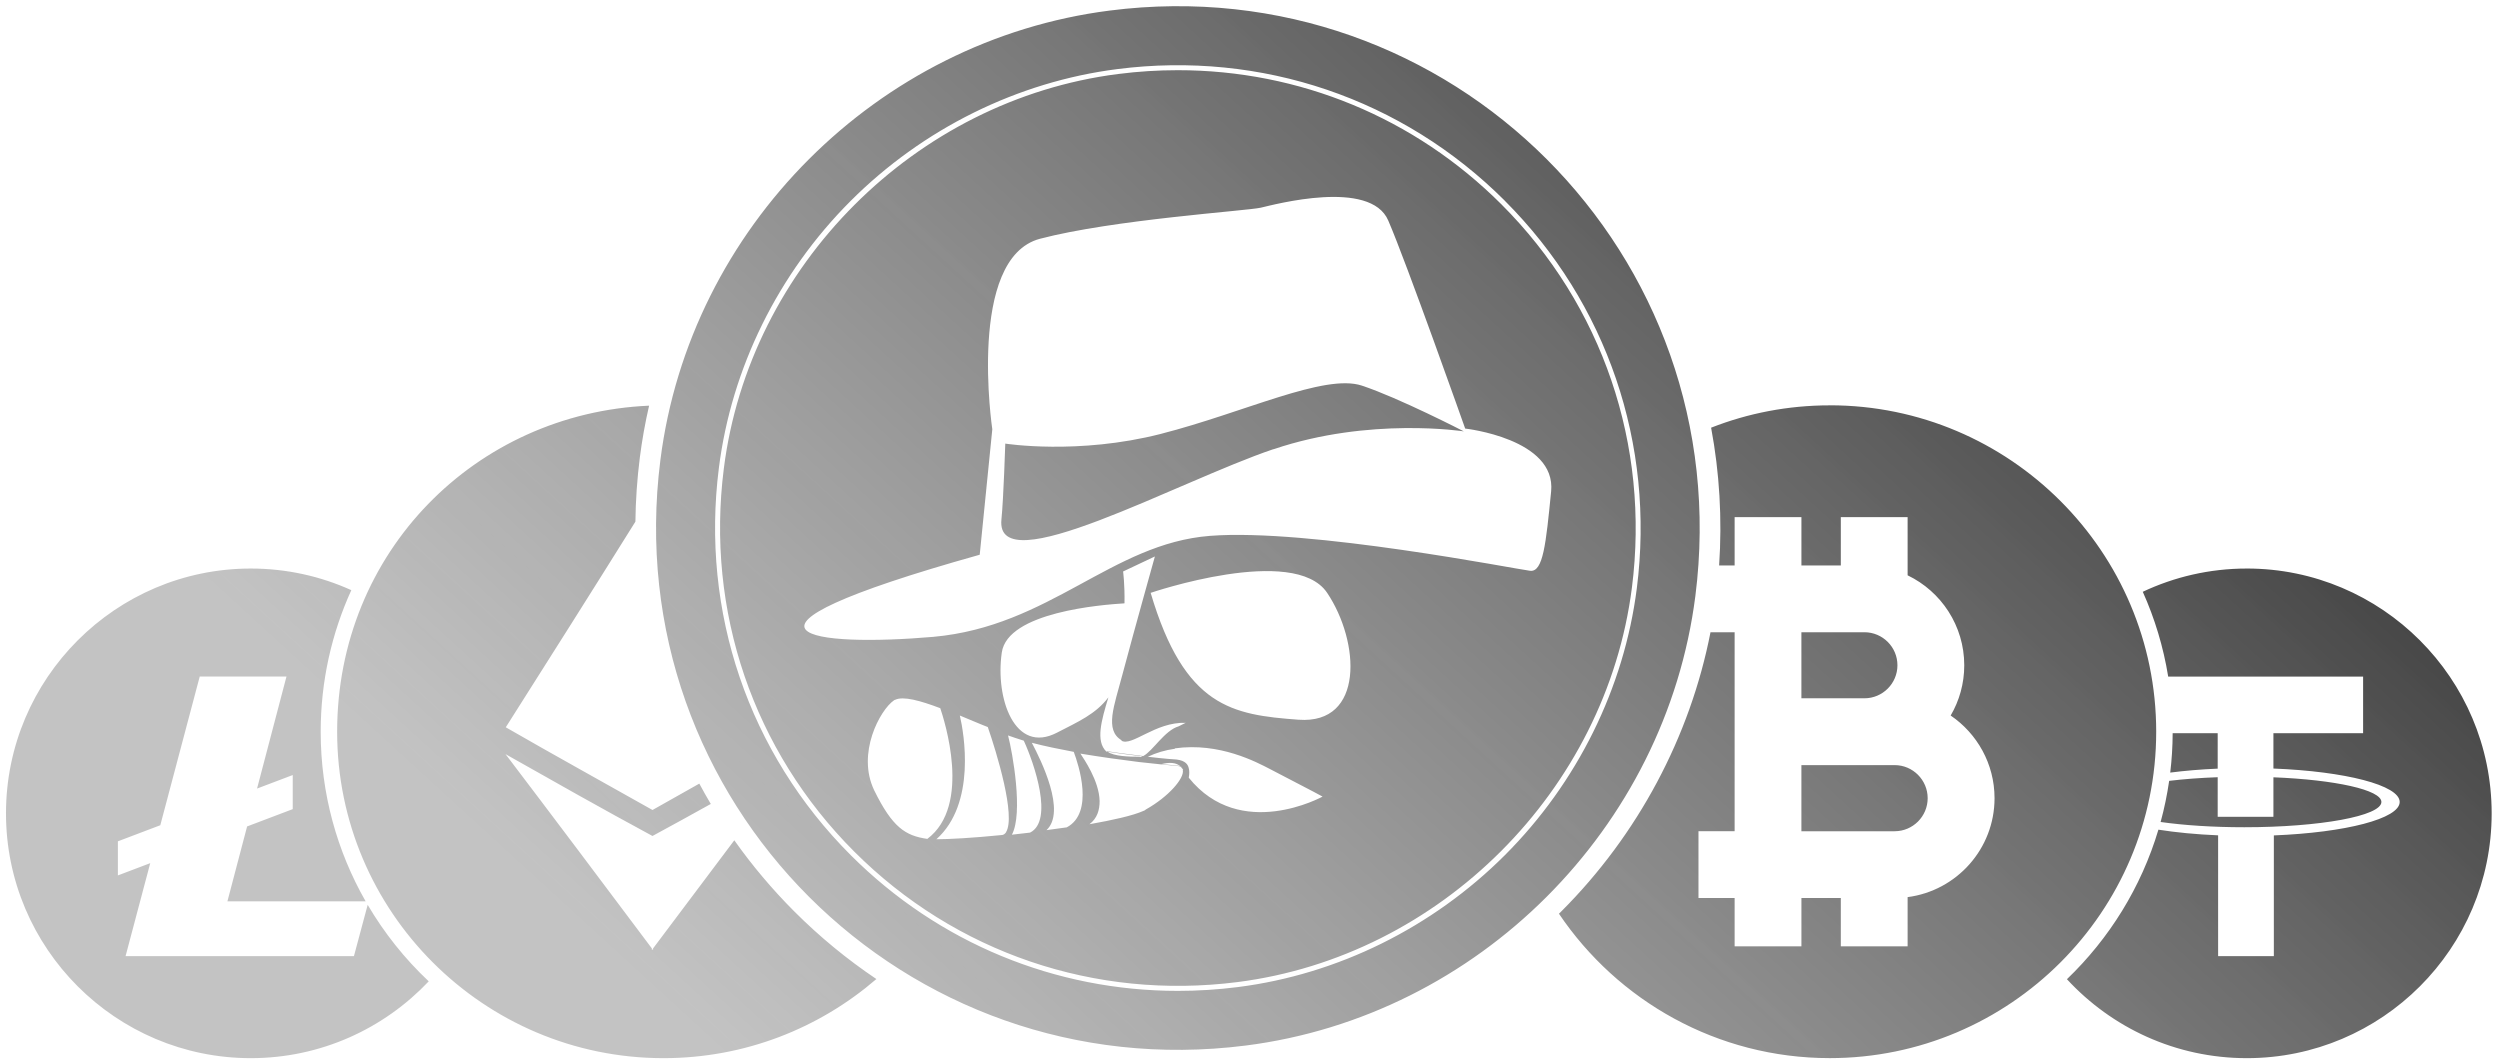 <svg viewBox="0 0 202 86" fill="none" xmlns="http://www.w3.org/2000/svg">
<path d="M70.814 79.104C66.192 83.088 60.18 85.499 53.613 85.499C39.071 85.499 27.241 73.669 27.241 59.127C27.241 44.585 38.444 33.391 52.447 32.778C52.128 34.161 51.877 35.561 51.698 36.972C51.479 38.705 51.36 40.432 51.341 42.148C47.846 47.753 44.349 53.273 40.867 58.765C40.87 58.765 40.872 58.769 40.876 58.77C44.751 61.005 48.82 63.242 52.723 65.448C53.97 64.744 55.234 64.032 56.504 63.316C56.801 63.87 57.11 64.417 57.432 64.959C55.87 65.828 54.303 66.692 52.721 67.547C48.714 65.383 44.78 63.16 40.846 60.934C44.799 66.138 48.735 71.385 52.67 76.631C52.67 76.724 52.67 76.771 52.67 76.761C52.687 76.741 52.702 76.719 52.719 76.698C52.736 76.719 52.751 76.741 52.767 76.761C52.767 76.771 52.767 76.724 52.769 76.631C54.955 73.716 57.142 70.803 59.332 67.895C60.769 69.927 62.39 71.855 64.188 73.653C66.24 75.705 68.458 77.525 70.81 79.106L70.814 79.104ZM145.553 67.164H153.087C154.559 67.164 155.756 65.963 155.756 64.495C155.756 63.026 154.559 61.821 153.087 61.821H145.553V67.164ZM147.846 32.752C144.464 32.752 141.231 33.391 138.258 34.557C138.937 38.18 139.16 41.917 138.905 45.691H140.158V41.787H145.555V45.691H148.738V41.787H154.135V46.485C156.844 47.788 158.712 50.559 158.712 53.756C158.712 55.238 158.311 56.623 157.614 57.815C159.75 59.269 161.159 61.719 161.159 64.495C161.159 68.588 158.093 71.974 154.135 72.487V76.464H148.738V72.56H145.555V76.464H140.158V72.56H137.237V67.162H140.158V51.085H138.208C136.562 59.527 132.344 67.453 126.151 73.644C126.09 73.705 126.025 73.766 125.963 73.828C130.704 80.861 138.743 85.496 147.846 85.496C162.388 85.496 174.221 73.666 174.221 59.124C174.221 44.581 162.388 32.748 147.846 32.748V32.752ZM153.313 53.754C153.313 52.282 152.116 51.085 150.644 51.085H145.553V56.422H150.644C152.116 56.422 153.313 55.225 153.313 53.752V53.754ZM93.821 35.053C87.1 36.777 81.227 35.843 81.227 35.843C81.227 35.843 81.086 40.278 80.916 41.971C80.379 47.14 95.12 38.922 102.886 36.295H102.914C110.679 33.668 118.276 34.854 118.276 34.854C118.276 34.854 113.024 32.144 110.031 31.155C107.01 30.166 100.542 33.33 93.821 35.051V35.053ZM121.304 16.501C129.477 24.664 133.324 35.957 131.859 47.48C129.771 63.861 116.367 77.265 99.986 79.353C88.472 80.816 77.191 76.975 69.027 68.813C60.866 60.652 57.023 49.369 58.486 37.853C60.55 21.474 73.945 8.07 90.337 5.98C91.956 5.772 93.57 5.671 95.172 5.671C104.963 5.671 114.286 9.49 121.304 16.501ZM75.973 57.222C74.335 56.601 72.98 56.233 72.331 56.543C72.303 56.543 72.245 56.571 72.218 56.599C71.117 57.361 69.196 60.864 70.635 63.857C72.104 66.85 73.149 67.529 74.928 67.782C78.542 65.071 76.284 58.151 75.973 57.22V57.222ZM81.283 67.246C82.101 65.947 80.52 60.78 79.814 58.746C79.504 58.633 79.193 58.492 78.91 58.38C78.459 58.183 78.007 58.014 77.555 57.815C77.894 59.256 78.883 64.931 75.662 67.811C76.735 67.811 78.684 67.698 80.915 67.473C81.084 67.473 81.197 67.388 81.311 67.218L81.283 67.246ZM90.855 48.75C89.02 48.863 81.396 49.456 80.944 52.732C80.407 56.431 81.989 60.977 85.406 59.198C87.1 58.322 88.541 57.701 89.558 56.346C88.993 58.211 88.513 59.877 89.389 60.722C89.428 60.728 89.465 60.734 89.502 60.739C89.998 61.118 91.257 61.146 92.099 61.146V61.174C92.166 61.174 92.246 61.152 92.32 61.117C92.32 61.117 92.324 61.117 92.326 61.117C92.335 61.113 92.345 61.105 92.354 61.1C92.363 61.094 92.373 61.092 92.382 61.087H92.378C93.159 60.67 94.102 59.018 95.236 58.687L95.801 58.404C93.345 58.319 91.452 60.352 90.605 59.845L90.632 59.817C89.221 58.999 90.039 56.993 90.66 54.621C91.819 50.272 93.315 44.99 93.315 44.962L90.746 46.176C90.746 46.176 90.887 47.194 90.859 48.746L90.855 48.75ZM82.722 59.847C82.27 59.706 81.846 59.564 81.45 59.423C81.816 60.806 82.692 65.72 81.76 67.443C82.24 67.388 82.72 67.33 83.229 67.274C85.15 66.315 83.568 61.684 82.722 59.847ZM86.76 60.75C85.574 60.525 84.443 60.299 83.371 60.016C84.133 61.457 86.167 65.579 84.557 67.075C85.094 66.99 85.657 66.934 86.195 66.85C88.425 65.664 87.154 61.795 86.76 60.75ZM95.57 62.219L95.598 62.191C95.598 62.176 95.581 62.16 95.567 62.139C95.563 62.111 95.553 62.087 95.537 62.067C95.524 62.042 95.481 62.018 95.457 61.994V61.966C95.436 61.953 95.412 61.938 95.384 61.925C95.037 61.6 94.481 61.581 93.847 61.739C94.525 61.795 94.947 61.853 95.033 61.853C95.182 61.853 95.299 61.884 95.384 61.925C95.409 61.948 95.434 61.968 95.457 61.994C95.371 61.938 95.232 61.881 95.035 61.881C94.949 61.881 94.527 61.825 93.849 61.767C93.341 61.712 92.748 61.654 92.014 61.57C90.658 61.401 88.993 61.174 87.297 60.892C87.552 61.288 88.822 63.095 88.849 64.733C88.849 65.467 88.652 66.116 88.031 66.597C89.952 66.259 91.562 65.891 92.38 65.525C92.466 65.497 92.521 65.469 92.577 65.411C94.44 64.366 95.712 62.87 95.57 62.221V62.219ZM106.866 64.365C106.528 64.167 102.97 62.331 102.602 62.133C101.557 61.596 98.536 59.958 94.921 60.468L94.949 60.496C94.131 60.609 93.397 60.834 92.746 61.145C94.102 61.314 95.033 61.369 95.063 61.369C95.797 61.455 95.994 61.793 96.052 62.076C96.108 62.273 96.108 62.528 96.052 62.838C100.231 68.034 106.866 64.363 106.866 64.363V64.365ZM107.234 47.902C104.58 43.947 92.973 47.902 92.973 47.902C95.712 57.164 99.58 57.757 104.918 58.153C110.256 58.549 109.887 51.856 107.234 47.902ZM118.387 34.629C118.387 34.629 113.643 21.216 112.174 17.826C110.733 14.437 102.968 16.527 101.867 16.782C100.767 17.036 89.922 17.741 84.019 19.295C78.117 20.877 80.178 34.685 80.178 34.685L79.161 44.823C56.09 51.289 65.975 52.278 75.406 51.458C84.837 50.611 89.809 43.918 97.771 43.297C105.734 42.676 122.593 46.007 123.638 46.121C124.683 46.234 124.909 43.975 125.331 39.71C125.755 35.446 118.384 34.627 118.384 34.627L118.387 34.629ZM136.986 48.153C134.592 66.936 119.44 82.088 100.657 84.48C73.141 87.979 49.859 64.725 53.358 37.182C55.727 18.399 70.879 3.247 89.662 0.854C117.205 -2.671 140.485 20.61 136.986 48.153ZM121.587 16.216C113.332 7.969 101.923 4.093 90.285 5.582C82.225 6.608 74.569 10.396 68.726 16.242C62.881 22.091 59.103 29.747 58.086 37.805C56.608 49.443 60.492 60.851 68.743 69.1C75.841 76.198 85.272 80.063 95.178 80.063C96.786 80.063 98.409 79.961 100.034 79.754C108.092 78.728 115.749 74.941 121.596 69.096C127.443 63.249 131.229 55.591 132.255 47.534C133.735 35.886 129.845 24.471 121.585 16.218L121.587 16.216ZM95.429 61.994C95.429 62.022 95.485 62.05 95.514 62.08C95.514 62.108 95.57 62.135 95.57 62.193V62.165C95.57 62.165 95.567 62.148 95.567 62.141C95.553 62.124 95.542 62.106 95.542 62.08C95.542 62.076 95.539 62.072 95.537 62.067C95.513 62.035 95.475 62.009 95.429 61.994ZM89.5 60.739C90.526 60.899 91.475 61.009 92.317 61.117C92.328 61.111 92.341 61.107 92.35 61.102C92.358 61.098 92.365 61.092 92.374 61.089C91.528 60.975 90.513 60.864 89.442 60.695C89.459 60.711 89.48 60.724 89.5 60.739ZM179.189 62.106V59.241H175.551C175.547 60.317 175.48 61.381 175.355 62.425C176.525 62.275 177.815 62.165 179.189 62.106ZM181.543 45.938C178.538 45.938 175.688 46.613 173.136 47.816C174.102 49.969 174.801 52.267 175.19 54.667H190.939V59.241H183.692V62.098C189.489 62.325 193.895 63.448 193.895 64.799C193.895 66.151 189.507 67.27 183.727 67.501V77.256H179.224V67.495C177.452 67.421 175.816 67.261 174.4 67.038C173.011 71.693 170.429 75.839 167.008 79.119C170.624 83.04 175.802 85.499 181.544 85.499C192.452 85.499 201.326 76.627 201.326 65.72C201.326 54.812 192.45 45.937 181.544 45.937L181.543 45.938ZM192.417 64.799C192.417 63.822 188.68 63.005 183.692 62.806V65.997H179.189V62.799C177.765 62.851 176.439 62.952 175.268 63.093C175.104 64.225 174.874 65.335 174.578 66.417C176.449 66.683 178.791 66.841 181.334 66.841C187.455 66.841 192.417 65.928 192.417 64.799ZM29.708 73.112L28.598 77.254H10.146L12.139 69.743L9.525 70.734V67.979L12.952 66.679L16.138 54.665H23.147L20.77 63.716L23.653 62.623V65.378L19.966 66.776L18.375 72.829H29.545C27.234 68.785 25.912 64.108 25.912 59.127C25.912 55.048 26.799 51.174 28.386 47.684C25.906 46.563 23.157 45.938 20.264 45.938C9.356 45.938 0.484 54.81 0.484 65.72C0.484 76.629 9.356 85.499 20.264 85.499C25.921 85.499 31.03 83.112 34.641 79.292C32.718 77.483 31.054 75.402 29.71 73.112H29.708Z" fill="url(#paint0_linear_334_45251)"/>
<defs>
<linearGradient id="paint0_linear_334_45251" x1="143.952" y1="0.5" x2="62.371" y2="89.63" gradientUnits="userSpaceOnUse">
<stop stop-color="#444444"/>
<stop offset="1" stop-color="#888888" stop-opacity="0.5"/>
</linearGradient>
</defs>
</svg>
